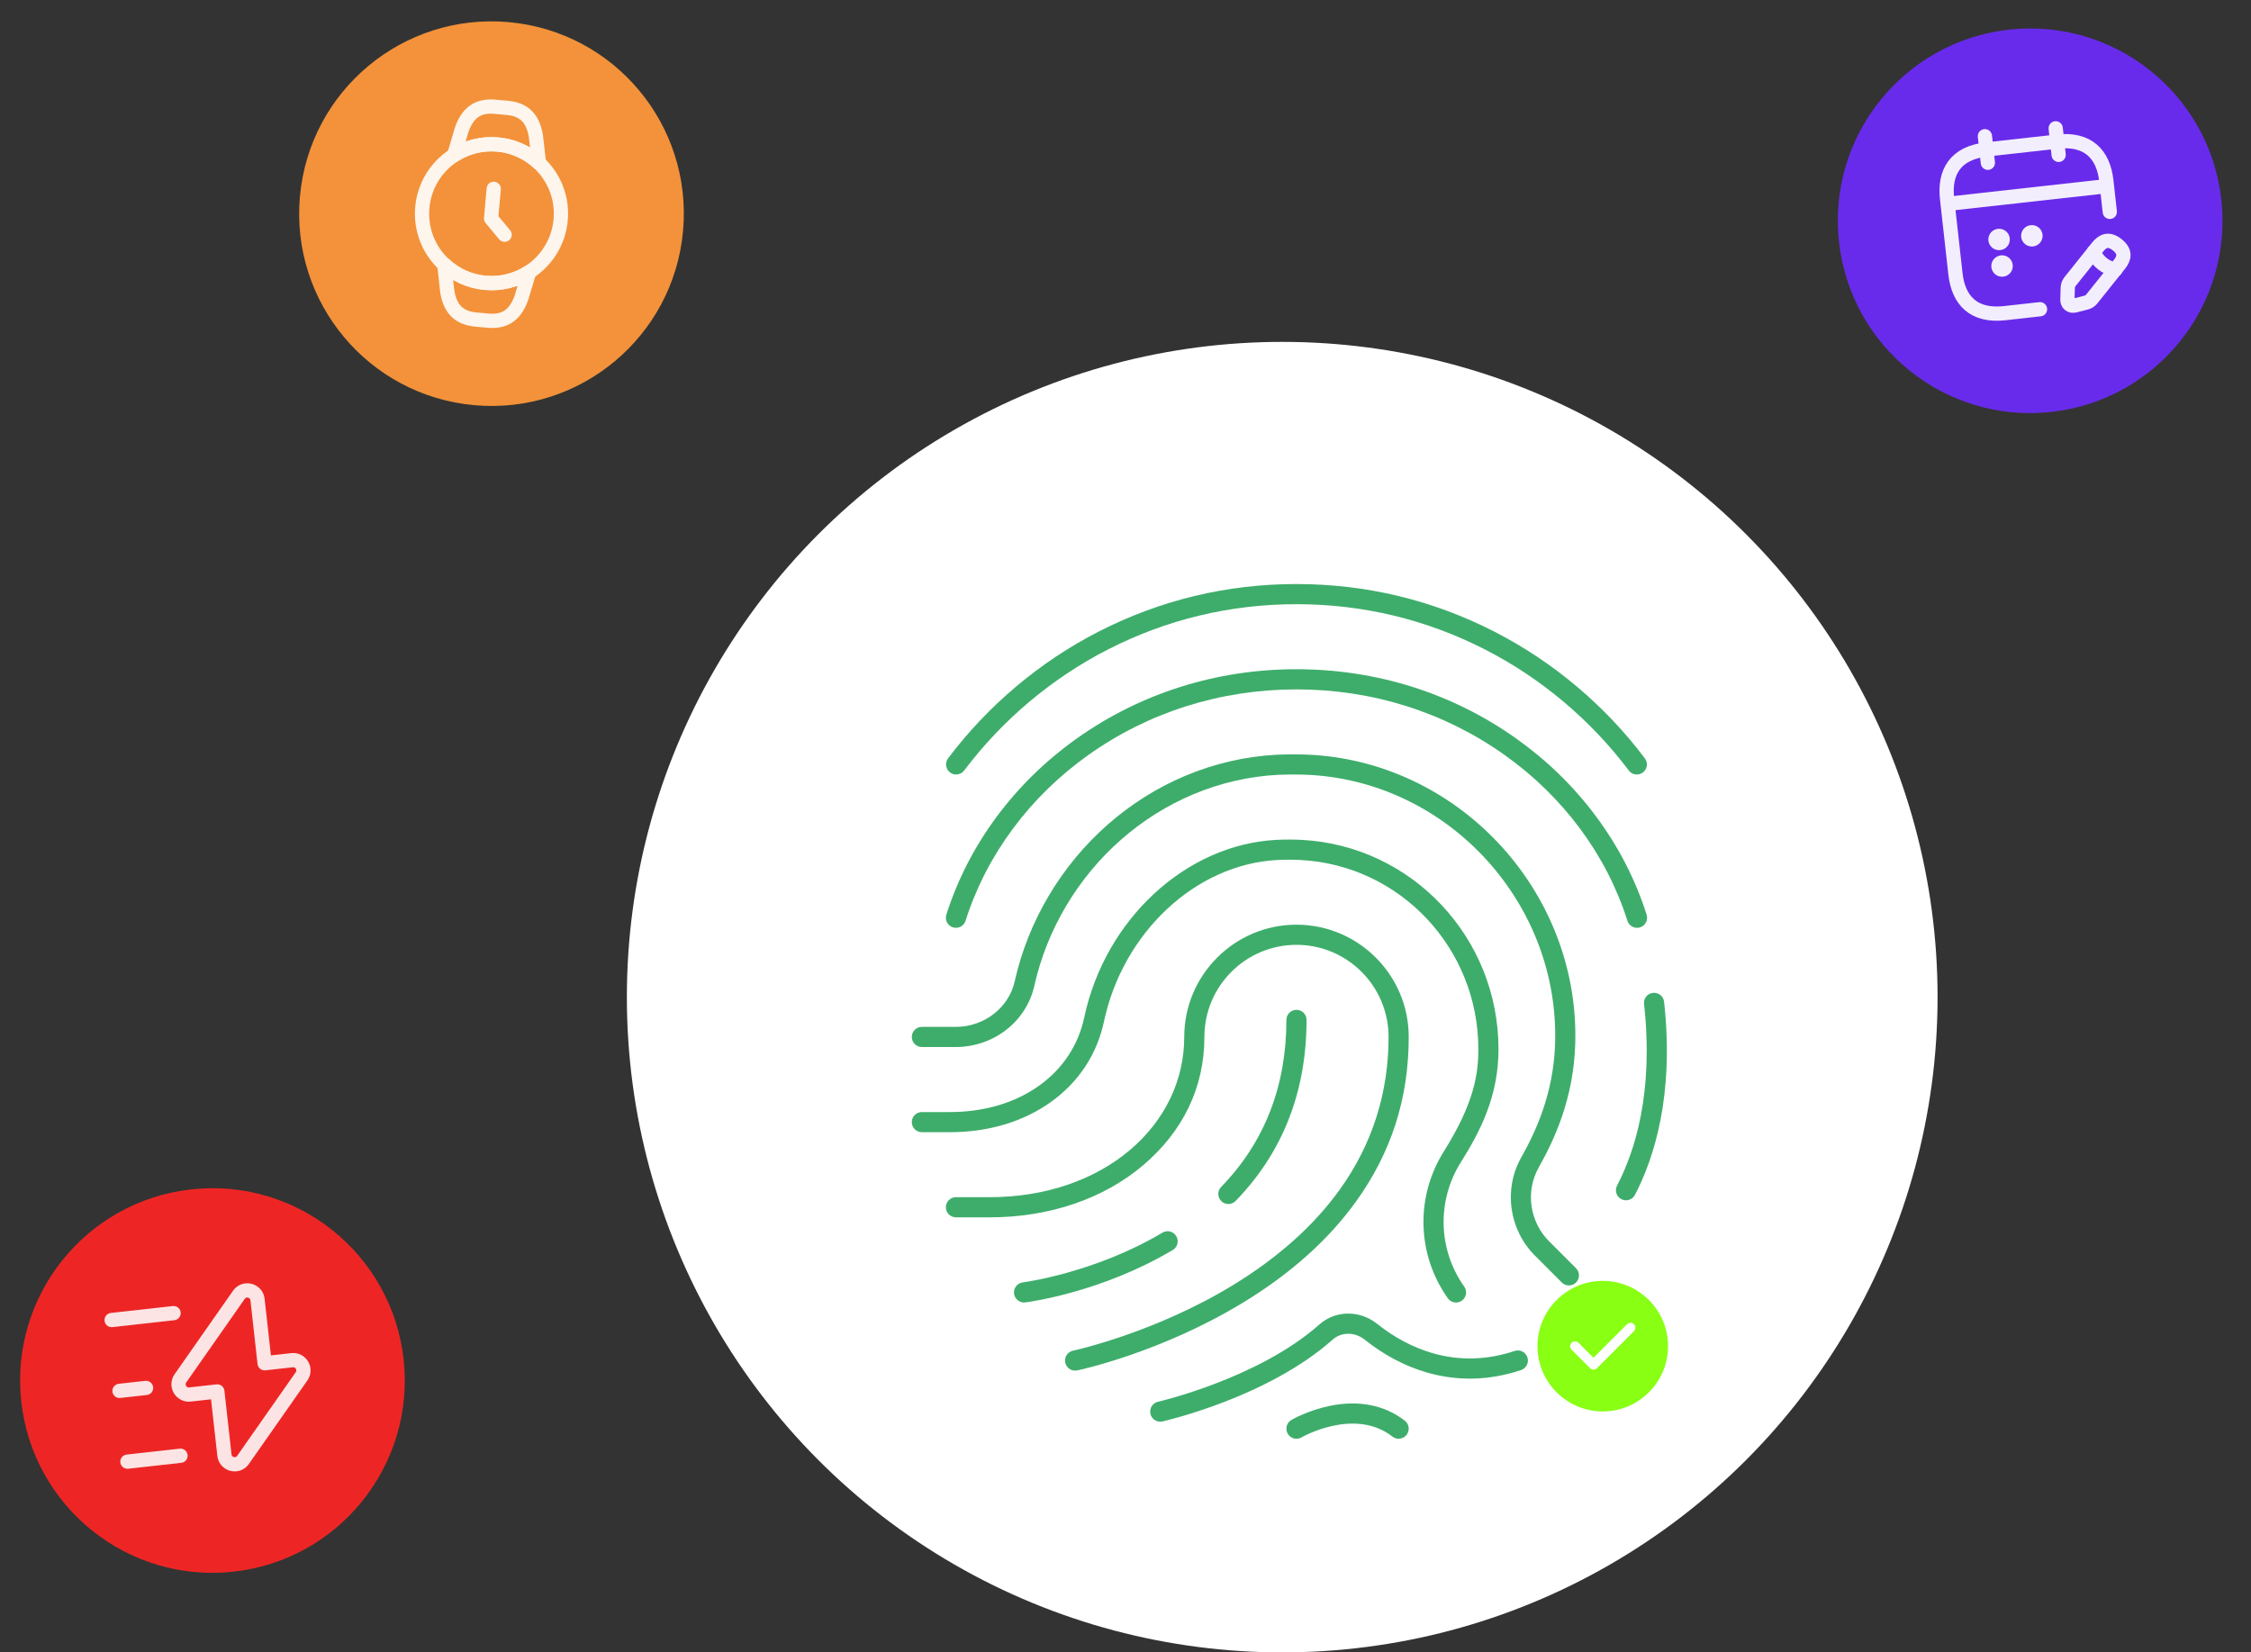 <svg width="158" height="116" viewBox="0 0 158 116" fill="none" xmlns="http://www.w3.org/2000/svg">
<rect x="0" y="0" width="158" height="116" fill="#333333" stroke="none"/>
<circle cx="90" cy="70" r="46" fill="white"/>
<circle cx="34.499" cy="14.999" r="13.5" transform="rotate(5.142 34.499 14.999)" fill="#F3923A"/>
<path d="M34.656 13.254L34.469 15.338L35.42 16.478" stroke="#FEF5ED" stroke-linecap="round" stroke-linejoin="round"/>
<path d="M29.643 14.562C29.884 11.881 32.254 9.903 34.935 10.144C37.617 10.385 39.595 12.755 39.354 15.436C39.214 16.99 38.357 18.314 37.142 19.1L37.134 19.1C36.255 19.668 35.19 19.956 34.062 19.855C32.949 19.755 31.959 19.289 31.194 18.58L31.187 18.579C30.116 17.587 29.502 16.131 29.643 14.562Z" stroke="#FEF5ED" stroke-linecap="round" stroke-linejoin="round"/>
<path d="M31.188 18.581L31.196 18.582C31.96 19.291 32.95 19.756 34.063 19.857C35.191 19.958 36.256 19.67 37.135 19.102L37.143 19.102L36.596 20.913C36.102 22.299 35.247 22.599 34.238 22.508L33.424 22.435C32.416 22.344 31.62 21.896 31.39 20.437L31.188 18.581Z" stroke="#FEF5ED" stroke-linecap="round" stroke-linejoin="round"/>
<path d="M31.879 10.889L31.887 10.889C32.765 10.328 33.822 10.047 34.935 10.147C36.063 10.248 37.06 10.722 37.824 11.438L37.831 11.439L37.616 9.56C37.378 8.108 36.59 7.66 35.581 7.569L34.767 7.496C33.759 7.405 32.896 7.704 32.409 9.099L31.879 10.889Z" stroke="#FEF5ED" stroke-linecap="round" stroke-linejoin="round"/>
<circle cx="142.5" cy="15.5" r="13.5" transform="rotate(-6.359 142.5 15.5)" fill="#682BEB"/>
<path d="M139.322 9.562L139.53 11.426" stroke="#F3EEFE" stroke-miterlimit="10" stroke-linecap="round" stroke-linejoin="round"/>
<path d="M144.291 9.008L144.499 10.871" stroke="#F3EEFE" stroke-miterlimit="10" stroke-linecap="round" stroke-linejoin="round"/>
<path d="M137.018 14.277L147.577 13.101" stroke="#F3EEFE" stroke-miterlimit="10" stroke-linecap="round" stroke-linejoin="round"/>
<path d="M147.238 17.342L145.284 19.786C145.207 19.883 145.144 20.053 145.139 20.173L145.114 21.025C145.105 21.334 145.339 21.522 145.639 21.444L146.464 21.233C146.58 21.201 146.739 21.102 146.81 21.006L148.764 18.562C149.1 18.141 149.231 17.68 148.61 17.183C147.996 16.692 147.575 16.921 147.238 17.342Z" stroke="#F3EEFE" stroke-miterlimit="10" stroke-linecap="round" stroke-linejoin="round"/>
<path d="M146.957 17.695C147.218 18.345 147.798 18.809 148.49 18.921" stroke="#F3EEFE" stroke-miterlimit="10" stroke-linecap="round" stroke-linejoin="round"/>
<path d="M143.191 21.708L140.707 21.985C138.533 22.227 137.463 21.089 137.255 19.225L136.666 13.946C136.459 12.082 137.252 10.736 139.426 10.494L144.395 9.94C146.569 9.698 147.64 10.836 147.847 12.7L148.089 14.874" stroke="#F3EEFE" stroke-miterlimit="10" stroke-linecap="round" stroke-linejoin="round"/>
<path d="M142.615 16.554L142.621 16.553" stroke="#F3EEFE" stroke-width="1.5" stroke-linecap="round" stroke-linejoin="round"/>
<path d="M140.314 16.811L140.32 16.811" stroke="#F3EEFE" stroke-width="1.5" stroke-linecap="round" stroke-linejoin="round"/>
<path d="M140.523 18.675L140.529 18.674" stroke="#F3EEFE" stroke-width="1.5" stroke-linecap="round" stroke-linejoin="round"/>
<circle cx="14.912" cy="96.914" r="13.5" transform="rotate(-6.359 14.912 96.914)" fill="#ED2625"/>
<path d="M13.335 97.895L15.254 97.681L15.753 102.153C15.826 102.812 16.68 103.031 17.06 102.485L21.167 96.619C21.525 96.108 21.115 95.418 20.494 95.487L18.574 95.701L18.076 91.229C18.002 90.57 17.148 90.351 16.768 90.896L12.662 96.762C12.31 97.273 12.72 97.963 13.335 97.895Z" stroke="#FDE4E4" stroke-miterlimit="10" stroke-linecap="round" stroke-linejoin="round"/>
<path d="M12.184 92.183L7.836 92.668" stroke="#FDE4E4" stroke-miterlimit="10" stroke-linecap="round" stroke-linejoin="round"/>
<path d="M12.67 102.194L8.943 102.609" stroke="#FDE4E4" stroke-miterlimit="10" stroke-linecap="round" stroke-linejoin="round"/>
<path d="M10.252 97.433L8.389 97.641" stroke="#FDE4E4" stroke-miterlimit="10" stroke-linecap="round" stroke-linejoin="round"/>
<path d="M110.124 90.24C109.943 90.24 109.762 90.17 109.624 90.032L107.737 88.144C105.914 86.321 105.518 83.488 106.775 81.257C107.743 79.537 109.044 76.836 109.154 73.25C109.454 63.468 101.784 55.014 92.057 54.406C91.641 54.383 91.228 54.371 90.798 54.371H90.763C90.406 54.371 90.038 54.383 89.681 54.395C87.646 54.505 85.654 54.965 83.76 55.761C81.925 56.531 80.223 57.6 78.698 58.936C75.647 61.613 73.483 65.256 72.604 69.194C72.334 70.421 71.625 71.529 70.609 72.311C69.613 73.079 68.366 73.501 67.097 73.501H64.707C64.316 73.501 64 73.185 64 72.794C64 72.403 64.316 72.087 64.707 72.087H67.097C69.079 72.087 70.815 70.741 71.223 68.888C72.167 64.658 74.49 60.746 77.766 57.873C79.404 56.436 81.237 55.286 83.212 54.456C85.258 53.596 87.412 53.101 89.612 52.982C89.617 52.982 89.622 52.982 89.627 52.981C89.997 52.969 90.38 52.957 90.761 52.957H90.797C91.253 52.957 91.692 52.969 92.139 52.994C102.626 53.65 110.89 62.757 110.567 73.294C110.447 77.193 109.048 80.102 108.006 81.952C107.06 83.632 107.359 85.768 108.736 87.144L110.623 89.033C110.9 89.309 110.9 89.757 110.623 90.033C110.485 90.171 110.304 90.24 110.123 90.24L110.124 90.24Z" fill="#3EAD6B"/>
<path d="M102.201 91.437C101.979 91.437 101.762 91.333 101.624 91.139C99.447 88.07 99.34 84.02 101.35 80.823C103.474 77.443 103.767 75.38 103.767 73.655C103.767 66.576 98.286 60.742 91.289 60.373C91.018 60.359 90.756 60.352 90.486 60.352C90.187 60.352 89.921 60.359 89.65 60.373C83.939 60.674 78.826 65.442 77.489 71.712C76.999 74.018 75.707 75.975 73.752 77.37C71.818 78.751 69.37 79.481 66.672 79.481H64.707C64.316 79.481 64 79.165 64 78.774C64 78.383 64.316 78.067 64.707 78.067H66.672C69.074 78.067 71.238 77.428 72.931 76.219C74.593 75.032 75.691 73.372 76.106 71.417C77.573 64.534 83.238 59.295 89.575 58.96C89.873 58.944 90.162 58.938 90.486 58.938C90.78 58.938 91.067 58.945 91.363 58.96C99.112 59.37 105.181 65.825 105.181 73.656C105.181 76.935 103.915 79.401 102.546 81.577C100.842 84.289 100.932 87.721 102.776 90.321C103.002 90.64 102.927 91.082 102.608 91.308C102.484 91.396 102.342 91.438 102.2 91.438L102.201 91.437Z" fill="#3EAD6B"/>
<path d="M67.111 54.371C66.963 54.371 66.813 54.325 66.686 54.228C66.374 53.993 66.311 53.55 66.546 53.238C69.341 49.523 72.998 46.444 77.123 44.334C81.449 42.122 86.119 41 91.001 41C95.884 41 100.553 42.122 104.879 44.335C109.004 46.444 112.661 49.523 115.456 53.238C115.691 53.55 115.628 53.994 115.316 54.229C115.004 54.464 114.56 54.401 114.325 54.089C111.66 50.545 108.171 47.608 104.236 45.595C100.11 43.485 95.657 42.415 91.001 42.415C86.345 42.415 81.892 43.485 77.766 45.595C73.831 47.608 70.343 50.545 67.677 54.089C67.538 54.274 67.326 54.371 67.111 54.371L67.111 54.371Z" fill="#3EAD6B"/>
<path d="M114.905 65.134C114.606 65.134 114.327 64.942 114.231 64.641C113.496 62.327 112.372 60.145 110.892 58.154C109.43 56.188 107.656 54.457 105.62 53.008C101.38 49.99 96.325 48.396 91.002 48.396C85.678 48.396 80.624 49.99 76.383 53.008C74.347 54.457 72.573 56.189 71.112 58.154C69.631 60.145 68.508 62.327 67.772 64.641C67.654 65.013 67.256 65.219 66.884 65.101C66.512 64.983 66.306 64.585 66.424 64.212C67.207 61.749 68.402 59.427 69.976 57.31C71.526 55.225 73.406 53.39 75.563 51.855C80.044 48.666 85.383 46.98 91.001 46.98C96.619 46.98 101.958 48.666 106.439 51.855C108.597 53.39 110.477 55.225 112.026 57.31C113.601 59.427 114.796 61.749 115.578 64.212C115.696 64.585 115.491 64.983 115.118 65.101C115.047 65.124 114.975 65.135 114.904 65.135L114.905 65.134Z" fill="#3EAD6B"/>
<path d="M114.131 84.262C114.02 84.262 113.908 84.236 113.804 84.182C113.458 84 113.324 83.573 113.504 83.227C114.749 80.842 116.088 76.695 115.397 70.481C115.354 70.093 115.634 69.742 116.022 69.7C116.41 69.656 116.76 69.936 116.803 70.325C117.532 76.892 116.093 81.322 114.758 83.882C114.631 84.124 114.385 84.262 114.13 84.262L114.131 84.262Z" fill="#3EAD6B"/>
<path d="M75.463 96.218C75.136 96.218 74.842 95.989 74.772 95.656C74.691 95.273 74.936 94.898 75.318 94.818C75.389 94.802 80.981 93.592 86.484 90.253C89.69 88.306 92.239 86.028 94.061 83.48C96.32 80.322 97.465 76.727 97.465 72.794C97.465 69.228 94.566 66.328 91.001 66.328C87.437 66.328 84.538 69.228 84.538 72.794C84.538 76.359 83.017 79.434 80.255 81.787C77.477 84.154 73.653 85.458 69.488 85.458H67.098C66.707 85.458 66.391 85.141 66.391 84.751C66.391 84.36 66.707 84.043 67.098 84.043H69.488C73.317 84.043 76.814 82.86 79.338 80.71C81.779 78.631 83.123 75.82 83.123 72.795C83.123 68.449 86.658 64.914 91.001 64.914C95.345 64.914 98.88 68.45 98.88 72.795C98.88 77.14 97.641 80.915 95.199 84.323C93.259 87.029 90.563 89.438 87.184 91.484C81.47 94.944 75.846 96.154 75.61 96.205C75.561 96.215 75.512 96.22 75.464 96.22L75.463 96.218Z" fill="#3EAD6B"/>
<path d="M86.221 84.524C86.043 84.524 85.865 84.457 85.728 84.324C85.448 84.051 85.442 83.604 85.714 83.323C88.753 80.198 90.294 76.253 90.294 71.598C90.294 71.207 90.61 70.891 91.001 70.891C91.392 70.891 91.708 71.207 91.708 71.598C91.708 76.634 90.032 80.912 86.727 84.311C86.589 84.453 86.404 84.525 86.22 84.525L86.221 84.524Z" fill="#3EAD6B"/>
<path d="M71.878 91.436C71.527 91.436 71.222 91.174 71.177 90.816C71.129 90.428 71.404 90.075 71.792 90.026C71.861 90.017 76.853 89.357 81.595 86.533C81.93 86.333 82.365 86.444 82.564 86.779C82.764 87.115 82.654 87.55 82.319 87.749C77.303 90.736 72.183 91.403 71.967 91.43C71.937 91.434 71.908 91.436 71.878 91.436Z" fill="#3EAD6B"/>
<path d="M81.439 99.803C81.117 99.803 80.825 99.581 80.75 99.252C80.664 98.871 80.902 98.492 81.283 98.405C81.366 98.386 88.359 96.757 92.6 92.985C93.731 91.979 95.438 91.956 96.658 92.931C97.879 93.906 99.192 94.6 100.561 94.994C102.442 95.537 104.378 95.484 106.316 94.837C106.686 94.714 107.087 94.914 107.21 95.285C107.334 95.655 107.134 96.056 106.763 96.18C104.549 96.918 102.33 96.977 100.169 96.354C98.62 95.908 97.142 95.128 95.776 94.037C95.095 93.493 94.155 93.496 93.54 94.043C89.02 98.064 81.898 99.717 81.597 99.785C81.544 99.797 81.492 99.803 81.439 99.803Z" fill="#3EAD6B"/>
<path d="M91.001 101.001C90.758 101.001 90.521 100.875 90.389 100.65C90.192 100.312 90.307 99.879 90.644 99.682C90.69 99.655 91.784 99.023 93.287 98.704C95.341 98.268 97.18 98.625 98.606 99.734C98.914 99.974 98.97 100.419 98.73 100.727C98.49 101.035 98.046 101.091 97.738 100.851C95.073 98.778 91.394 100.882 91.357 100.904C91.245 100.969 91.123 101 91.001 101V101.001Z" fill="#3EAD6B"/>
<path d="M112.499 89.918C109.974 89.918 107.916 91.976 107.916 94.501C107.916 97.027 109.974 99.085 112.499 99.085C115.025 99.085 117.083 97.027 117.083 94.501C117.083 91.976 115.025 89.918 112.499 89.918ZM114.69 93.447L112.091 96.046C112.027 96.11 111.94 96.147 111.849 96.147C111.757 96.147 111.67 96.11 111.606 96.046L110.309 94.749C110.176 94.616 110.176 94.396 110.309 94.263C110.441 94.13 110.661 94.13 110.794 94.263L111.849 95.317L114.204 92.961C114.337 92.828 114.557 92.828 114.69 92.961C114.823 93.094 114.823 93.31 114.69 93.447Z" fill="#89FF14"/>
</svg>
